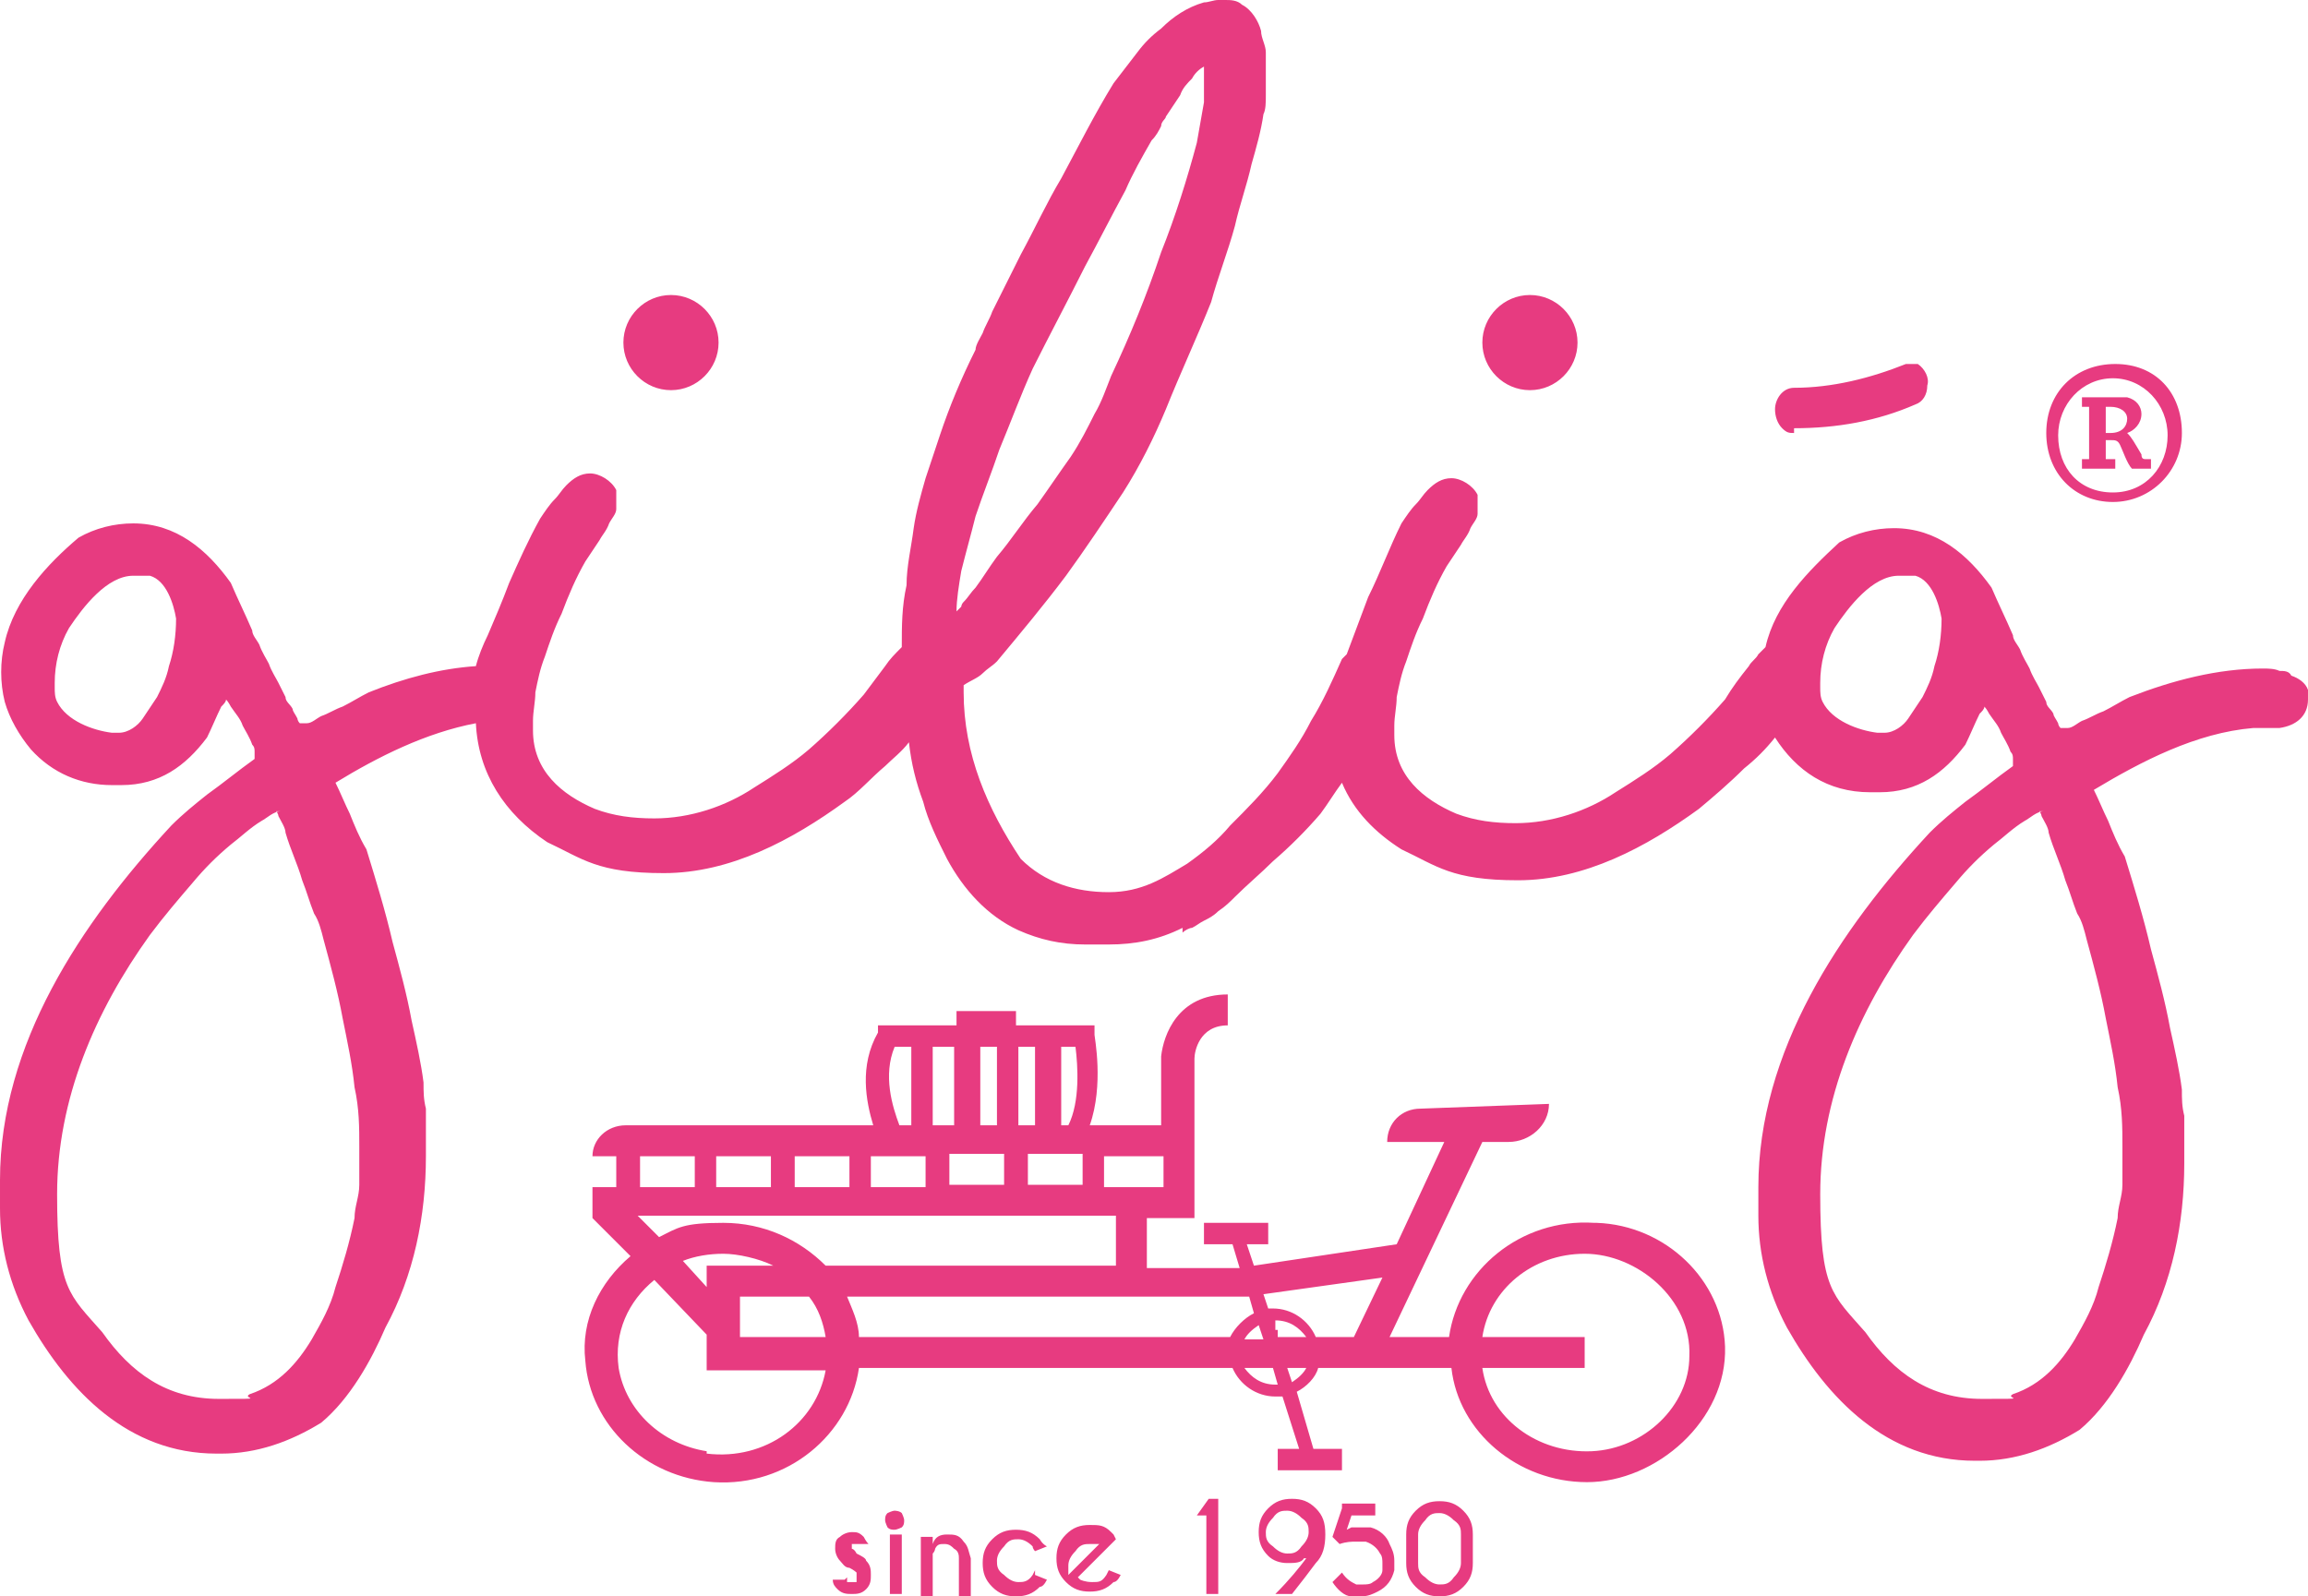 <?xml version="1.0" encoding="UTF-8"?><svg id="Layer_1" xmlns="http://www.w3.org/2000/svg" width="97" height="67.1" viewBox="0 0 97 67.1"><g id="Layer_1-2"><path d="M66.9,61c-2.3.1-4.3-1.4-4.6-3.5h4.3v-1.3h-4.3c.3-2,2.1-3.5,4.3-3.5s4.5,1.9,4.4,4.3c0,2.1-1.9,3.9-4.1,4h0ZM56.9,56.2h-1.6c-.3-.7-1-1.2-1.8-1.2s-.2,0-.2,0l-.2-.6,5-.7-1.2,2.5h0ZM53.7,56.2v-.3h-.1v-.4h0c.6,0,1,.3,1.3.7h-1.2ZM54.3,58.1l-.2-.6h.8c-.1.2-.3.4-.6.6h0ZM53.6,58.2c-.6,0-1-.3-1.3-.7h1.2l.2.7h-.1ZM52.9,55.7l.2.6h-.8c.1-.2.3-.4.6-.6h0ZM51.8,56.2h-15.7c0-.6-.3-1.2-.5-1.7h16.9l.2.7c-.4.2-.8.6-1,1h.1ZM31.1,56.2v-1.7h2.9c.4.5.6,1.1.7,1.7h-3.7.1ZM29.7,61c-1.9-.3-3.4-1.7-3.7-3.5-.2-1.5.4-2.8,1.5-3.7l2.2,2.3v1.5h5c-.4,2.2-2.5,3.8-5,3.5h0v-.1ZM32.5,53.2h-2.8v.9l-1-1.1c.5-.2,1.1-.3,1.7-.3s1.5.2,2.1.5h0ZM46.9,51.1v2.1h-12.2c-1.1-1.1-2.6-1.8-4.3-1.8s-1.9.2-2.7.6l-.9-.9h20.1ZM26.9,48.6h2.3v1.3h-2.3v-1.3h0ZM30.1,48.6h2.3v1.3h-2.3v-1.3h0ZM33.4,48.6h2.3v1.3h-2.3v-1.3h0ZM36.6,48.6h2.3v1.3h-2.3v-1.3h0ZM37.6,44h.7v3.3h-.5c-.3-.8-.7-2.1-.2-3.3h0ZM39.2,44h.9v3.3h-.9v-3.3h0ZM41.1,44h.8v3.3h-.7v-3.3h-.1ZM42.2,49.8h-2.3v-1.3h2.3v1.3h0ZM43.5,44v3.3h-.7v-3.3h.7ZM45.2,44c.1.8.2,2.3-.3,3.3h-.3v-3.3h.7-.1ZM45.5,49.8h-2.3v-1.3h2.3v1.3h0ZM46.4,48.6h2.5v1.3h-2.5v-1.3h0ZM67,51.4c-3.1-.2-5.7,2-6.1,4.8h-2.5l3.9-8.2h1.1c.9,0,1.7-.7,1.7-1.6l-5.4.2c-.8,0-1.4.6-1.4,1.4h2.4l-2,4.3-6,.9-.3-.9h.9v-.9h-2.7v.9h1.2l.3,1h-3.9v-2.1h2v-6.7c0-.3.2-1.4,1.4-1.4v-1.3c-2.1,0-2.7,1.7-2.8,2.6v2.9h-3c.6-1.7.2-3.7.2-3.8v-.4h-3.3v-.6h-2.5v.6h-3.3v.3c-.8,1.4-.5,2.9-.2,3.9h-10.4c-.8,0-1.4.6-1.4,1.3h1v1.3h-1v1.3h0l1.6,1.6c-1.3,1.1-2.1,2.7-1.9,4.4.2,2.7,2.5,4.9,5.4,5.1,3.1.2,5.7-2,6.1-4.8h15.7c.3.7,1,1.2,1.8,1.2s.2,0,.3,0l.7,2.2h-.9v.9h2.7v-.9h-1.2l-.7-2.4c.4-.2.8-.6.9-1h5.6c.3,2.7,2.8,4.8,5.7,4.8s5.9-2.6,5.8-5.7c-.1-2.8-2.5-5.1-5.4-5.2h-.1Z" style="fill:#e73b80;"/><path d="M35.6,66.3v.2h.4v-.4s-.1-.1-.3-.2c-.2,0-.3-.2-.4-.3-.1-.1-.2-.3-.2-.5s0-.4.2-.5c.1-.1.3-.2.5-.2s.3,0,.5.2c0,0,.1.2.2.3h-.5c0,.1,0,0,0,0h-.2v.2s.1,0,.2.2c.2.1.4.2.4.3.2.2.2.4.2.6s0,.4-.2.6-.4.2-.6.2-.4,0-.6-.2c-.1-.1-.2-.2-.2-.4h.5l.1-.1ZM37.9,64.5v2.5h-.5v-2.5h.5ZM37.6,63.5s.2,0,.3.1c0,0,.1.2.1.3s0,.2-.1.3c0,0-.2.1-.3.1s-.2,0-.3-.1c0,0-.1-.2-.1-.3s0-.2.1-.3c0,0,.2-.1.3-.1h0ZM39.2,65.2v1.9h-.5v-2.5h.5v.3c.1-.3.3-.4.6-.4s.5,0,.7.3c.2.2.2.4.3.7v1.6h-.5v-1.6c0-.1,0-.3-.2-.4-.1-.1-.2-.2-.4-.2s-.3,0-.4.2c0,0,0,.1-.1.2h0v-.1ZM43.5,66.2l.5.2c-.1.2-.2.3-.3.3-.3.3-.6.4-1,.4s-.7-.1-1-.4-.4-.6-.4-1,.1-.7.4-1c.3-.3.6-.4,1-.4s.7.1,1,.4c0,0,.1.2.3.3l-.5.2s-.1-.1-.1-.2c-.2-.2-.4-.3-.6-.3s-.4,0-.6.3c-.2.2-.3.4-.3.6s0,.4.3.6c.2.2.4.3.6.3s.4,0,.6-.3l.1-.2h0v.2ZM45.4,66.4s.2.1.5.1.4,0,.6-.3l.1-.2.5.2c-.1.2-.2.3-.3.3-.3.3-.6.4-1,.4s-.7-.1-1-.4-.4-.6-.4-1,.1-.7.4-1c.3-.3.6-.4,1-.4s.6,0,.9.3l.1.1.1.2-.3.3-1.3,1.3h0l.1.1ZM46.2,64.9h-.4c-.2,0-.4,0-.6.3-.2.2-.3.4-.3.6v.4l1.2-1.2h0l.1-.1ZM51.2,63.1v3.9h-.5v-3.3h-.4l.5-.7h.4v.1ZM55,64.4c0-.2,0-.4-.3-.6-.2-.2-.4-.3-.6-.3s-.4,0-.6.3c-.2.2-.3.4-.3.6s0,.4.3.6c.2.2.4.3.6.3s.4,0,.6-.3c.2-.2.3-.4.3-.6h0ZM54.8,65.5c-.1.2-.4.2-.7.2s-.6-.1-.8-.3c-.3-.3-.4-.6-.4-1s.1-.7.4-1c.3-.3.6-.4,1-.4s.7.1,1,.4.4.6.4,1.1h0c0,.5-.1.9-.4,1.2-.3.4-.6.8-1,1.3h-.7c.6-.6,1-1.1,1.3-1.5h-.1ZM56.8,64.2h.8c.4.1.7.4.8.7.1.2.2.4.2.7v.4c-.1.4-.3.7-.7.9-.2.1-.4.2-.7.2h-.4c-.3,0-.6-.3-.8-.6l.4-.4c.2.3.4.4.6.5h.3c.1,0,.3,0,.4-.1.2-.1.4-.3.4-.5v-.3c0-.1,0-.3-.1-.4-.1-.2-.3-.4-.6-.5h-.4c-.2,0-.4,0-.7.1l-.3-.3.4-1.2v-.2h1.4v.5h-1l-.2.6h0l.2-.1ZM61.4,64.5c0-.2,0-.4-.3-.6-.2-.2-.4-.3-.6-.3s-.4,0-.6.3c-.2.2-.3.4-.3.6v1.2c0,.2,0,.4.3.6.2.2.4.3.6.3s.4,0,.6-.3c.2-.2.3-.4.3-.6v-1.2h0ZM61.9,65.7c0,.4-.1.7-.4,1-.3.3-.6.4-1,.4s-.7-.1-1-.4-.4-.6-.4-1v-1.2c0-.4.1-.7.4-1,.3-.3.6-.4,1-.4s.7.1,1,.4.4.6.4,1v1.2h0Z" style="fill:#e73b80;"/><path d="M75.4,18.2c-.2,0-.3,0-.5-.2s-.3-.5-.3-.8c0-.4.3-.9.8-.9,1.6,0,3.2-.4,4.7-1h.5c.3.2.5.6.4.9,0,.4-.2.7-.5.8-1.6.7-3.3,1-5.1,1h0v.2ZM49.7,39c-1,.5-2,.7-3.1.7h-1c-1,0-1.9-.2-2.8-.6-1.3-.6-2.3-1.7-3-3-.4-.8-.8-1.6-1-2.4-.3-.8-.5-1.6-.6-2.5-.3.4-.7.7-1,1-.6.5-1.1,1.1-1.7,1.5h0c-2.2,1.6-4.8,3-7.6,3s-3.4-.6-4.9-1.3h0c-1.8-1.2-2.9-2.9-3-5-2.1.4-4.1,1.4-5.9,2.5.2.4.4.9.6,1.3.2.5.4,1,.7,1.5h0c.4,1.3.8,2.6,1.1,3.9.3,1.1.6,2.2.8,3.3.2.9.4,1.8.5,2.6,0,.4,0,.7.1,1.1v2c0,2.5-.5,5-1.7,7.2-.6,1.4-1.5,3-2.7,4h0c-1.3.8-2.7,1.3-4.2,1.3h-.2c-3.7,0-6.2-2.6-7.9-5.6h0c-.8-1.5-1.2-3.1-1.2-4.7v-1.2c0-5.7,3.4-10.8,7.2-14.9h0c.5-.5,1-.9,1.5-1.3.7-.5,1.3-1,2-1.5h0v-.3c0-.1,0-.2-.1-.3-.1-.3-.3-.6-.4-.8-.1-.3-.3-.5-.5-.8,0,0-.1-.2-.2-.3,0,.1-.1.2-.2.3-.2.4-.4.9-.6,1.3h0c-.9,1.2-2,2-3.6,2h-.4c-1.3,0-2.5-.5-3.4-1.5-.5-.6-.9-1.3-1.1-2C0,28.7,0,27.8.2,27c.4-1.8,1.8-3.3,3.1-4.4h0c.7-.4,1.5-.6,2.3-.6,1.8,0,3.1,1.1,4.1,2.5h0c.3.7.6,1.3.9,2,0,.2.2.4.3.6.1.3.3.6.4.8.1.3.3.6.4.8l.3.6c0,.2.2.3.3.5,0,.1.1.2.2.4,0,0,0,.1.1.2h.3c.2,0,.4-.2.6-.3.3-.1.6-.3.9-.4.4-.2.7-.4,1.1-.6h0c1.5-.6,3-1,4.5-1.1.1-.4.3-.9.5-1.3.3-.7.6-1.4.9-2.2.4-.9.8-1.8,1.3-2.7h0c.2-.3.4-.6.6-.8.2-.2.3-.4.5-.6.3-.3.6-.5,1-.5s.9.3,1.1.7h0v.8c0,.2-.2.4-.3.6-.1.3-.3.5-.4.7-.2.3-.4.6-.6.9-.4.7-.7,1.4-1,2.2-.3.6-.5,1.2-.7,1.8-.2.5-.3,1-.4,1.5,0,.4-.1.8-.1,1.2v.4c0,1.7,1.2,2.7,2.6,3.3.8.3,1.6.4,2.5.4,1.5,0,3-.5,4.2-1.3.8-.5,1.6-1,2.3-1.6.8-.7,1.6-1.5,2.3-2.3.3-.4.6-.8.9-1.2.2-.3.4-.5.7-.8,0-.9,0-1.7.2-2.6,0-.8.2-1.6.3-2.4.1-.7.3-1.4.5-2.1.2-.6.4-1.2.6-1.8.4-1.2.9-2.4,1.5-3.6,0-.2.2-.5.3-.7.1-.3.3-.6.4-.9.4-.8.8-1.6,1.2-2.4.6-1.1,1.1-2.2,1.7-3.2.7-1.3,1.4-2.7,2.2-4h0c.3-.4.7-.9,1-1.3s.6-.7,1-1c.5-.5,1.1-.9,1.8-1.1h0c.2,0,.4-.1.6-.1h.3c.2,0,.5,0,.7.2.4.2.7.7.8,1.1,0,.3.2.6.2.9v1.8c0,.3,0,.6-.1.8-.1.7-.3,1.4-.5,2.1-.2.9-.5,1.7-.7,2.6-.3,1.1-.7,2.1-1,3.2h0c-.6,1.5-1.3,3-1.9,4.5-.5,1.2-1.1,2.4-1.8,3.5h0c-.8,1.2-1.6,2.4-2.4,3.5-.9,1.2-1.9,2.4-2.9,3.6h0c-.2.2-.4.3-.6.5-.2.2-.5.3-.8.5v.1h0v.2c0,2.6,1,4.9,2.4,7,1,1,2.3,1.4,3.7,1.4s2.3-.6,3.3-1.2c.7-.5,1.3-1,1.8-1.6.7-.7,1.4-1.4,2-2.2.5-.7,1-1.4,1.4-2.2.5-.8.9-1.7,1.3-2.6h0s.1-.1.2-.2c.3-.8.6-1.6.9-2.4.5-1,.9-2.1,1.4-3.1h0c.2-.3.4-.6.6-.8.2-.2.3-.4.5-.6.3-.3.6-.5,1-.5s.9.3,1.1.7h0v.8c0,.2-.2.4-.3.6-.1.3-.3.5-.4.7-.2.3-.4.6-.6.9-.4.7-.7,1.4-1,2.2-.3.6-.5,1.2-.7,1.8-.2.5-.3,1-.4,1.5,0,.4-.1.8-.1,1.2v.4c0,1.7,1.2,2.7,2.6,3.3.8.3,1.6.4,2.5.4,1.5,0,3-.5,4.2-1.3.8-.5,1.6-1,2.3-1.6.8-.7,1.6-1.5,2.3-2.3.3-.5.6-.9,1-1.4.1-.2.3-.3.4-.5.1-.1.2-.2.3-.3.4-1.8,1.8-3.2,3.1-4.4h0c.7-.4,1.5-.6,2.3-.6,1.8,0,3.1,1.1,4.1,2.5h0c.3.7.6,1.3.9,2,0,.2.2.4.3.6.1.3.3.6.4.8.1.3.3.6.4.8.1.2.2.4.3.6,0,.2.2.3.3.5,0,.1.1.2.2.4,0,0,0,.1.1.2h.3c.2,0,.4-.2.6-.3.3-.1.6-.3.9-.4.4-.2.7-.4,1.1-.6h0c1.8-.7,3.7-1.2,5.6-1.2h0c.2,0,.5,0,.7.1.2,0,.4,0,.5.2.3.1.6.3.7.6v.4c0,.7-.5,1.1-1.2,1.2h-1.1c-2.4.2-4.7,1.4-6.7,2.6.2.4.4.9.6,1.3.2.5.4,1,.7,1.5h0c.4,1.3.8,2.6,1.1,3.9.3,1.1.6,2.2.8,3.3.2.9.4,1.8.5,2.6,0,.4,0,.7.1,1.1v2c0,2.5-.5,5-1.7,7.2-.6,1.4-1.5,3-2.7,4h0c-1.3.8-2.7,1.3-4.2,1.3h-.2c-3.7,0-6.2-2.6-7.9-5.6h0c-.8-1.5-1.2-3.1-1.2-4.7v-1.2c0-5.7,3.4-10.8,7.2-14.9h0c.5-.5,1-.9,1.5-1.3.7-.5,1.3-1,2-1.5h0v-.3c0-.1,0-.2-.1-.3-.1-.3-.3-.6-.4-.8-.1-.3-.3-.5-.5-.8,0,0-.1-.2-.2-.3,0,.1-.1.2-.2.3-.2.4-.4.9-.6,1.3h0c-.9,1.2-2,2-3.6,2h-.4c-1.8,0-3.1-.9-4-2.3-.4.5-.8.9-1.3,1.3-.6.6-1.3,1.2-1.9,1.7h0c-2.2,1.6-4.8,3-7.6,3s-3.4-.6-4.9-1.3h0c-1.1-.7-2-1.6-2.5-2.8-.3.4-.6.9-.9,1.3h0c-.6.7-1.3,1.4-2,2-.5.5-1.1,1-1.6,1.5-.2.2-.4.4-.7.6-.2.2-.4.3-.6.4-.2.1-.3.2-.5.3-.1,0-.3.1-.4.2h0v-.2ZM88.5,18.2h.2c.5,0,.7-.3.7-.6s-.3-.5-.7-.5h-.2v1h0v.1ZM87.8,17.1h-.3v-.4h1.9c.4.1.6.4.6.7,0,.4-.3.7-.6.8h0c.2.2.3.4.6.9,0,.2.1.2.2.2h.2v.4h-.8c-.2-.2-.4-.8-.5-1s-.2-.2-.4-.2h-.2v.8h.4v.4h-1.4v-.4h.3v-2.3h0v.1ZM86.5,18.3c0,1.4.9,2.4,2.3,2.4s2.3-1.1,2.3-2.4-1-2.4-2.3-2.4-2.3,1.1-2.3,2.4h0ZM91.7,18.2c0,1.6-1.3,2.9-2.9,2.9s-2.8-1.2-2.8-2.9,1.2-2.9,2.9-2.9,2.8,1.2,2.8,2.9h0ZM11.8,34.1c-.3,0-.6.3-.8.4-.5.3-.9.7-1.3,1-.6.5-1.1,1-1.6,1.6-.6.7-1.2,1.4-1.8,2.2-2.3,3.2-3.9,6.9-3.9,10.9s.5,4.2,1.9,5.8h0c1.2,1.7,2.7,2.8,4.9,2.8s.9,0,1.3-.2c1.2-.4,2-1.3,2.6-2.3.4-.7.8-1.4,1-2.2.3-.9.6-1.9.8-2.9,0-.5.2-.9.2-1.4v-1.6c0-.8,0-1.6-.2-2.5-.1-1-.3-1.9-.5-2.9-.2-1.1-.5-2.2-.8-3.3-.1-.4-.2-.8-.4-1.1-.2-.5-.3-.9-.5-1.4-.2-.7-.5-1.3-.7-2,0-.2-.2-.5-.3-.7,0,0,0-.1-.1-.2h.2ZM4.8,30.8h.2c.4,0,.8-.3,1-.6s.4-.6.6-.9c.2-.4.4-.8.5-1.3.2-.6.3-1.3.3-2-.1-.6-.4-1.6-1.1-1.8h-.7c-1.1,0-2.1,1.3-2.7,2.2-.4.7-.6,1.5-.6,2.3v.2c0,.2,0,.4.1.6.4.8,1.5,1.2,2.3,1.3h.1ZM79,30.8h.2c.4,0,.8-.3,1-.6s.4-.6.6-.9c.2-.4.4-.8.5-1.3.2-.6.3-1.3.3-2-.1-.6-.4-1.6-1.1-1.8h-.7c-1.1,0-2.1,1.3-2.7,2.2-.4.7-.6,1.5-.6,2.3v.2c0,.2,0,.4.1.6.4.8,1.5,1.2,2.3,1.3h.1ZM85.9,34.1c-.3,0-.6.3-.8.4-.5.3-.9.7-1.3,1-.6.5-1.1,1-1.6,1.6-.6.7-1.2,1.4-1.8,2.2-2.3,3.2-3.9,6.9-3.9,10.9s.5,4.2,1.9,5.8h0c1.2,1.7,2.7,2.8,4.9,2.8s.9,0,1.3-.2c1.2-.4,2-1.3,2.6-2.3.4-.7.8-1.4,1-2.2.3-.9.6-1.9.8-2.9,0-.5.2-.9.2-1.4v-1.6c0-.8,0-1.6-.2-2.5-.1-1-.3-1.9-.5-2.9-.2-1.1-.5-2.2-.8-3.3-.1-.4-.2-.8-.4-1.1-.2-.5-.3-.9-.5-1.4-.2-.7-.5-1.3-.7-2,0-.2-.2-.5-.3-.7,0,0,0-.1-.1-.2h.2ZM40.4,25.5s0-.1.1-.2c.2-.2.3-.4.5-.6.3-.4.6-.9.9-1.3h0c.6-.7,1.1-1.5,1.7-2.2.5-.7.9-1.3,1.4-2,.4-.6.7-1.2,1-1.8.3-.5.5-1.1.7-1.6h0c.8-1.7,1.5-3.4,2.1-5.2.6-1.5,1.1-3.1,1.5-4.6.1-.6.2-1.1.3-1.7v-1.5c-.2.1-.4.3-.5.5-.2.2-.4.4-.5.7-.2.3-.4.6-.6.9,0,.1-.2.2-.2.4-.1.2-.2.4-.4.6-.4.7-.8,1.4-1.1,2.1-.6,1.1-1.1,2.1-1.7,3.2-.7,1.4-1.5,2.9-2.2,4.3-.5,1.1-.9,2.2-1.4,3.4-.3.9-.7,1.9-1,2.8-.2.8-.4,1.5-.6,2.3-.1.6-.2,1.2-.2,1.7h0l.2-.2ZM28.2,12.4c1.1,0,2,.9,2,2s-.9,2-2,2-2-.9-2-2,.9-2,2-2h0ZM64.3,12.4c1.1,0,2,.9,2,2s-.9,2-2,2-2-.9-2-2,.9-2,2-2h0Z" style="fill:#e73b80; fill-rule:evenodd;"/></g></svg>